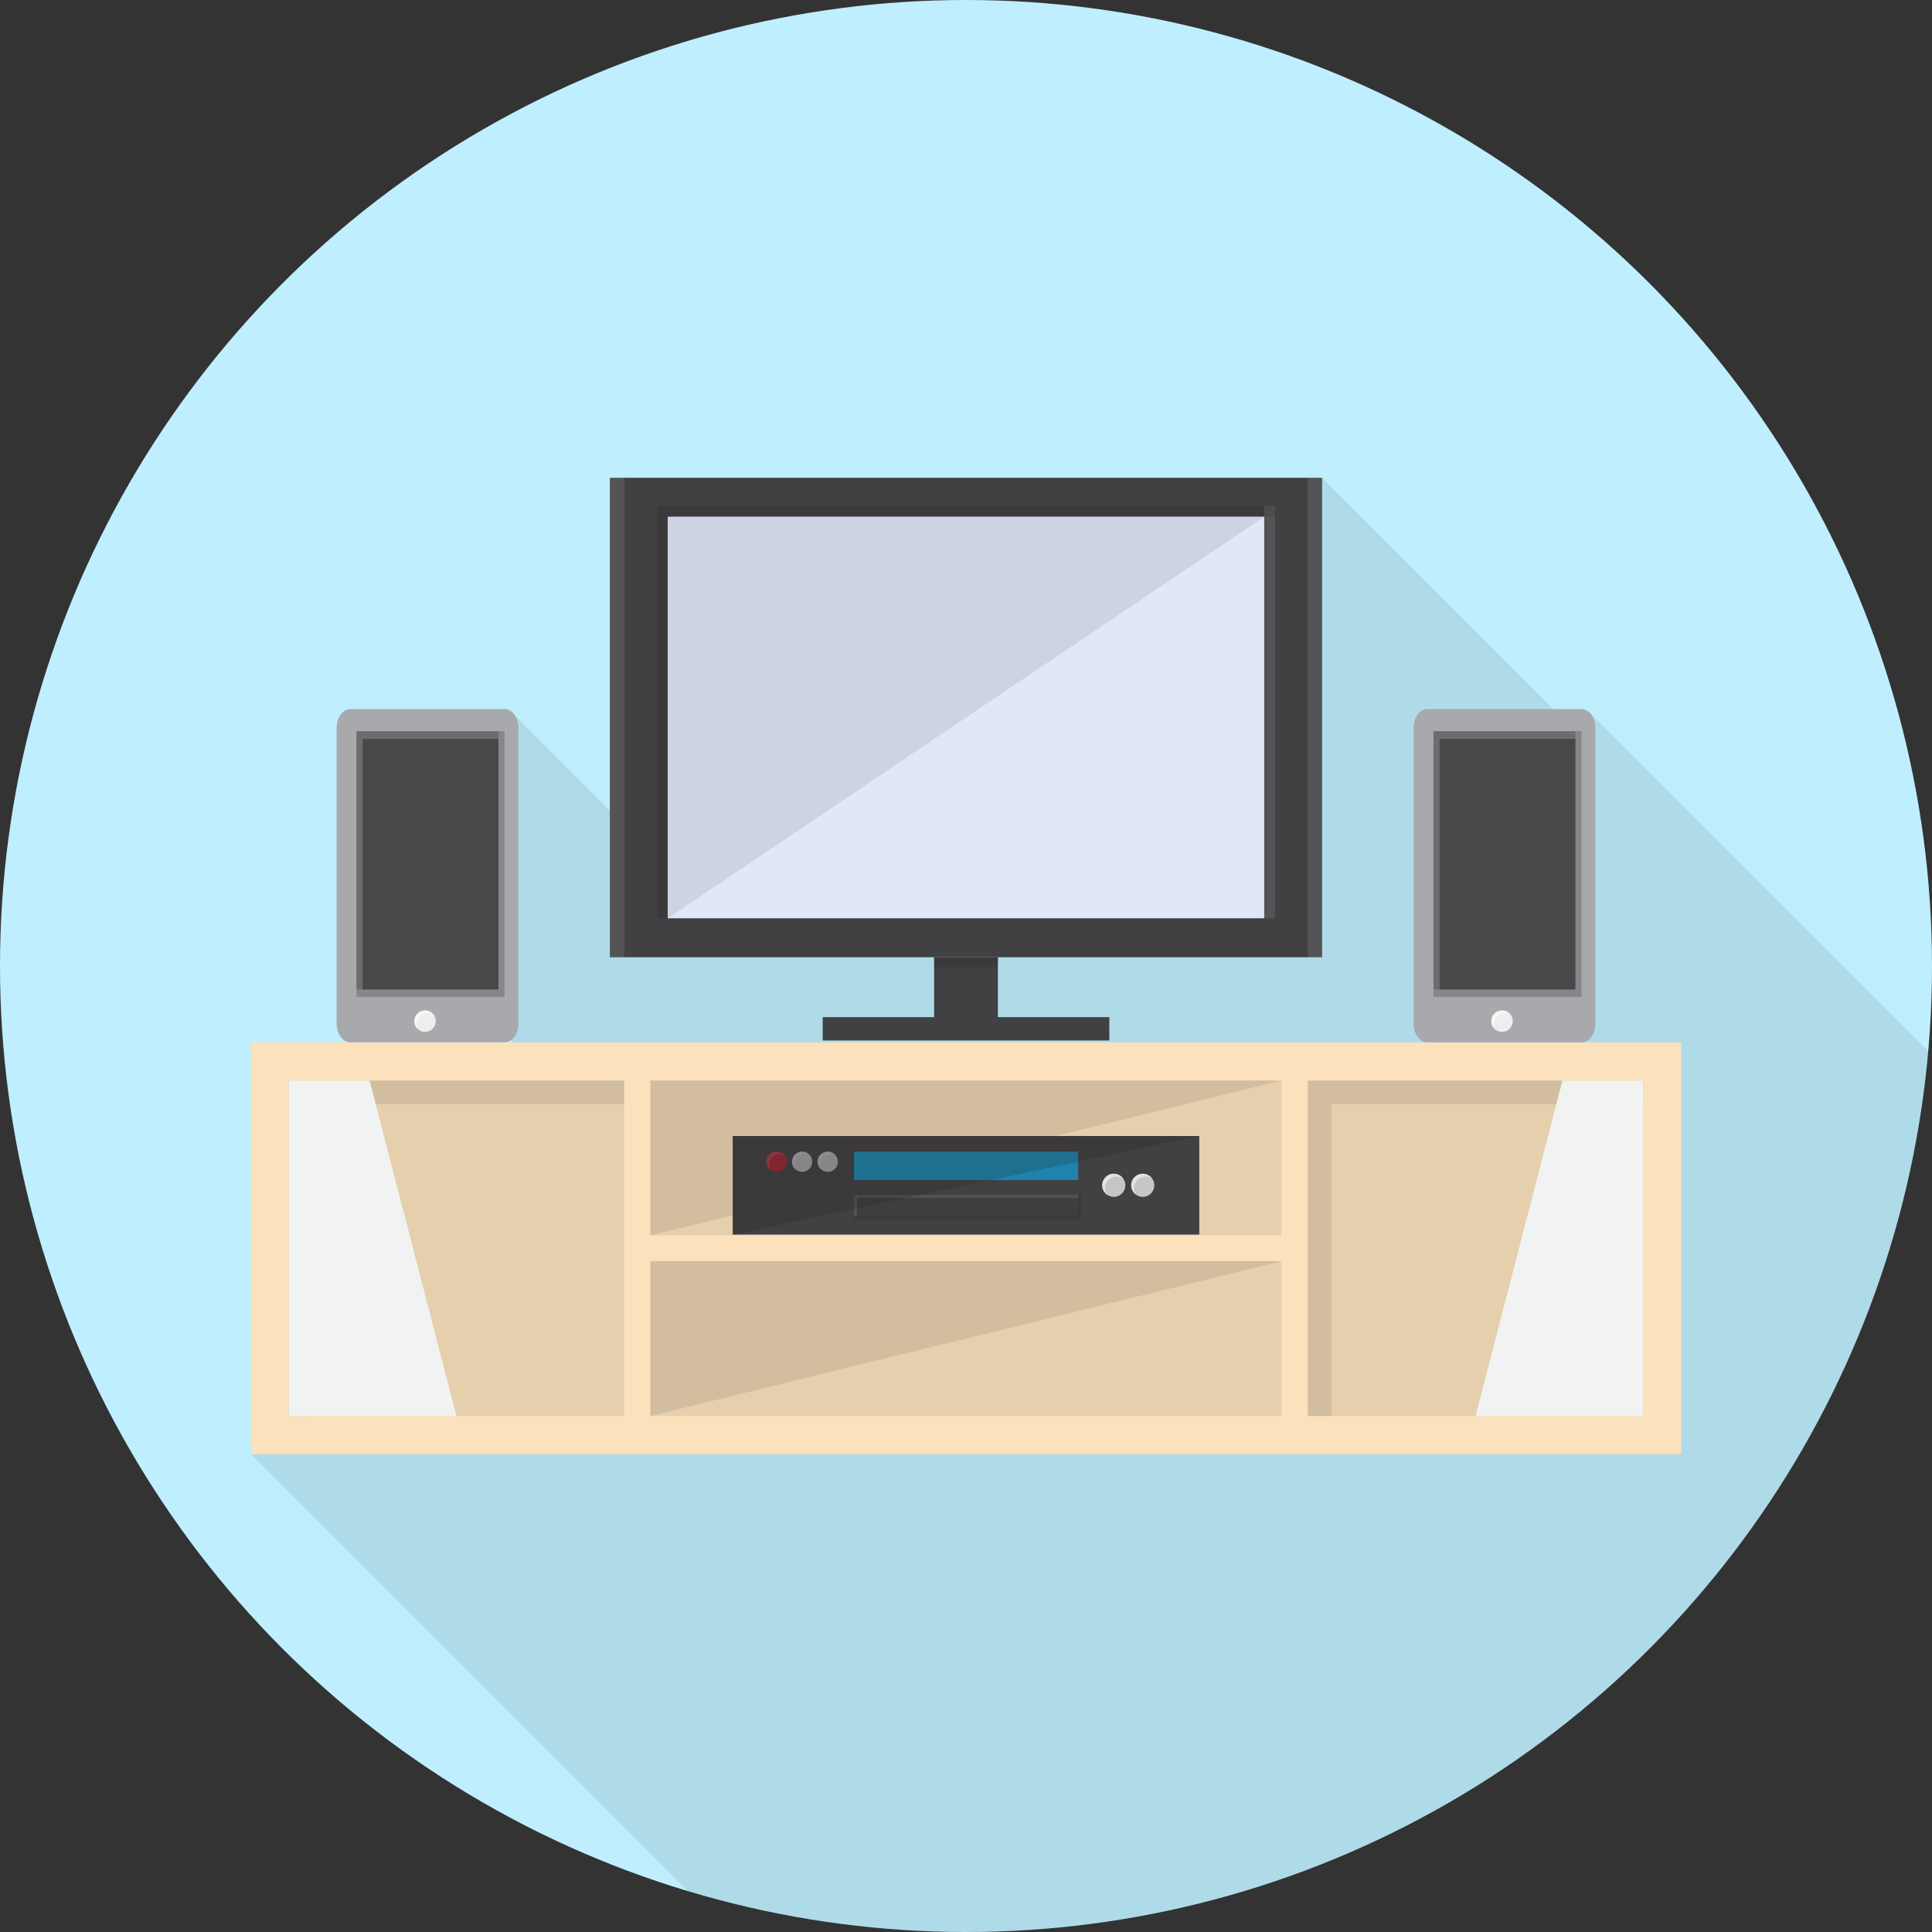 <?xml version="1.0" encoding="utf-8"?>
<!-- Generator: Adobe Illustrator 16.0.0, SVG Export Plug-In . SVG Version: 6.00 Build 0)  -->
<!DOCTYPE svg PUBLIC "-//W3C//DTD SVG 1.1//EN" "http://www.w3.org/Graphics/SVG/1.1/DTD/svg11.dtd">
<svg version="1.1" id="TV_Table_1_" xmlns="http://www.w3.org/2000/svg" xmlns:xlink="http://www.w3.org/1999/xlink" x="0px"
	 y="0px" width="512px" height="512px" viewBox="0 0 512 512" enable-background="new 0 0 512 512" xml:space="preserve">
<rect x="0" y="0" width="512" height="512" fill="#333333" stroke="none"/>
<circle id="Background_1_" fill="#BFEFFF" cx="256" cy="256" r="256"/>
<path id="Shadow" opacity="0.1" fill="#231F20" d="M421.124,188.713v8.661l-70.75-70.75H247.548V214.8h-85.921l0,0l-26.087-26.087
	v142.095H66.486v54.566l115.847,115.847C205.665,508.222,230.389,512,256,512c133.771,0,243.56-102.61,254.997-233.413
	L421.124,188.713z"/>
<g id="TV_Table">
	<rect x="66.486" y="276.241" fill="#FBE2BD" width="379.029" height="109.134"/>
	<g>
		<rect x="76.507" y="286.354" fill="#FBE2BD" width="88.908" height="88.909"/>
		<rect x="346.584" y="286.354" fill="#FBE2BD" width="88.908" height="88.909"/>
	</g>
	<rect x="76.507" y="286.354" opacity="0.1" fill="#231F20" width="88.908" height="88.909"/>
	<rect x="346.584" y="286.354" opacity="0.1" fill="#231F20" width="88.908" height="88.909"/>
	<rect x="172.368" y="286.354" opacity="0.1" fill="#231F20" width="167.264" height="41.043"/>
	<polygon opacity="0.1" fill="#231F20" points="172.368,286.354 172.368,327.396 339.632,286.354 	"/>
	<rect x="172.368" y="334.22" opacity="0.1" fill="#231F20" width="167.264" height="41.043"/>
	<polygon opacity="0.1" fill="#231F20" points="172.368,334.22 172.368,375.263 339.632,334.22 	"/>
	<g>
		<rect x="161.626" y="126.625" fill="#414042" width="188.747" height="127.054"/>
		<rect x="176.972" y="136.955" fill="#E0E7F9" width="158.057" height="106.395"/>
		<polygon opacity="0.2" fill="#231F20" points="174.095,134.077 174.095,243.35 176.972,243.35 176.972,136.955 337.905,136.955 
			337.905,134.077 		"/>
		<polygon fill="#E0E7F9" points="176.972,243.35 335.028,136.955 176.972,136.955 		"/>
		<polygon opacity="0.1" fill="#231F20" points="176.972,243.35 335.028,136.955 176.972,136.955 		"/>
		<rect x="247.548" y="253.679" fill="#414042" width="16.904" height="16.905"/>
		<rect x="218.021" y="269.553" fill="#414042" width="75.959" height="6.185"/>
		<rect x="161.626" y="126.625" opacity="0.1" fill="#FFFFFF" width="3.836" height="127.054"/>
		<rect x="346.537" y="126.625" opacity="0.1" fill="#FFFFFF" width="3.836" height="127.054"/>
		<rect x="335.028" y="134.077" opacity="0.1" fill="#FFFFFF" width="2.877" height="109.272"/>
		<rect x="247.548" y="253.679" opacity="0.2" fill="#231F20" width="16.904" height="2.613"/>
	</g>
	<polygon opacity="0.1" fill="#231F20" points="165.416,292.611 165.416,286.354 76.507,286.354 76.507,375.263 82.765,375.263 
		82.765,292.611 	"/>
	<polygon opacity="0.1" fill="#231F20" points="435.492,292.611 435.492,286.354 346.584,286.354 346.584,375.263 352.842,375.263 
		352.842,292.611 	"/>
	<polygon fill="#F1F2F2" points="120.961,375.263 76.507,375.263 76.507,286.354 97.943,286.354 	"/>
	<polygon fill="#F1F2F2" points="391.038,375.263 435.492,375.263 435.492,286.354 414.057,286.354 	"/>
	<g>
		<rect x="194.179" y="301.056" fill="#414042" width="123.641" height="26.12"/>
		<rect x="226.294" y="305.181" fill="#1E83AE" width="59.412" height="7.555"/>
		<g>
			<rect x="226.294" y="316.636" opacity="0.1" fill="#231F20" width="59.412" height="5.634"/>
			<polygon opacity="0.1" fill="#FFFFFF" points="285.706,317.468 285.706,316.636 226.294,316.636 226.294,322.27 227.126,322.27 
				227.126,317.468 			"/>
			<polygon opacity="0.2" fill="#231F20" points="285.706,316.636 285.706,322.27 226.294,322.27 226.294,323.102 286.538,323.102 
				286.538,316.636 			"/>
		</g>
		<g>
			<g>
				<circle opacity="0.7" fill="#FFFFFF" cx="295.157" cy="314.115" r="3.073"/>
				<g>
					<path opacity="0.5" fill="#FFFFFF" d="M295.926,311.811c0.651,0,1.254,0.206,1.752,0.553c-0.556-0.797-1.476-1.321-2.521-1.321
						c-1.697,0-3.073,1.376-3.073,3.073c0,1.045,0.524,1.965,1.321,2.521c-0.347-0.498-0.553-1.1-0.553-1.752
						C292.853,313.187,294.229,311.811,295.926,311.811z"/>
				</g>
			</g>
			<g>
				<circle opacity="0.7" fill="#FFFFFF" cx="302.84" cy="314.115" r="3.073"/>
				<g>
					<path opacity="0.5" fill="#FFFFFF" d="M303.608,311.811c0.651,0,1.254,0.206,1.751,0.553c-0.555-0.797-1.475-1.321-2.52-1.321
						c-1.697,0-3.073,1.376-3.073,3.073c0,1.045,0.524,1.965,1.321,2.521c-0.347-0.498-0.553-1.1-0.553-1.752
						C300.535,313.187,301.911,311.811,303.608,311.811z"/>
				</g>
			</g>
			<g>
				<circle opacity="0.7" fill="#BE1E2D" cx="205.784" cy="307.869" r="2.689"/>
				<g>
					<path opacity="0.1" fill="#FFFFFF" d="M206.456,305.853c0.571,0,1.098,0.181,1.533,0.483c-0.486-0.697-1.291-1.155-2.205-1.155
						c-1.485,0-2.689,1.204-2.689,2.688c0,0.914,0.458,1.72,1.156,2.205c-0.303-0.435-0.483-0.962-0.483-1.532
						C203.768,307.057,204.971,305.853,206.456,305.853z"/>
				</g>
			</g>
			<g>
				<circle opacity="0.5" fill="#FFFFFF" cx="212.57" cy="307.869" r="2.689"/>
				<g>
					<path opacity="0.1" fill="#FFFFFF" d="M213.243,305.853c0.57,0,1.097,0.181,1.533,0.483c-0.486-0.697-1.291-1.155-2.205-1.155
						c-1.485,0-2.689,1.204-2.689,2.688c0,0.914,0.458,1.72,1.156,2.205c-0.303-0.435-0.483-0.962-0.483-1.532
						C210.554,307.057,211.757,305.853,213.243,305.853z"/>
				</g>
			</g>
			<g>
				<circle opacity="0.5" fill="#FFFFFF" cx="219.356" cy="307.869" r="2.689"/>
				<g>
					<path opacity="0.1" fill="#FFFFFF" d="M220.029,305.853c0.571,0,1.098,0.181,1.533,0.483c-0.486-0.697-1.291-1.155-2.205-1.155
						c-1.485,0-2.689,1.204-2.689,2.688c0,0.914,0.458,1.72,1.156,2.205c-0.303-0.435-0.483-0.962-0.483-1.532
						C217.34,307.057,218.544,305.853,220.029,305.853z"/>
				</g>
			</g>
		</g>
	</g>
	<polygon opacity="0.2" fill="#231F20" points="194.179,301.056 194.179,327.176 317.82,301.056 	"/>
	<g>
		<g>
			<path fill="#A7A9AC" d="M137.379,271.301c0,2.718-1.642,4.94-3.65,4.94H92.863c-2.008,0-3.65-2.223-3.65-4.94v-78.452
				c0-2.717,1.642-4.941,3.65-4.941h40.866c2.008,0,3.65,2.224,3.65,4.941V271.301z"/>
			<g>
				<rect x="94.481" y="193.771" opacity="0.7" fill="#231F20" width="37.63" height="68.477"/>
				<polygon opacity="0.2" points="132.111,193.728 132.111,262.248 94.47,262.248 94.47,264.242 133.711,264.242 133.711,193.728 
									"/>
				<polygon opacity="0.2" fill="#FFFFFF" points="132.111,195.81 132.111,193.771 94.481,193.771 94.481,262.248 96.092,262.248 
					96.092,195.81 				"/>
			</g>
			<g>
				<circle opacity="0.8" fill="#FFFFFF" cx="112.642" cy="270.62" r="2.851"/>
				<g>
					<path opacity="0.5" fill="#FFFFFF" d="M113.355,268.481c0.605,0,1.164,0.191,1.625,0.513c-0.515-0.739-1.369-1.226-2.338-1.226
						c-1.575,0-2.851,1.276-2.851,2.852c0,0.969,0.486,1.822,1.226,2.338c-0.322-0.462-0.513-1.021-0.513-1.626
						C110.504,269.758,111.781,268.481,113.355,268.481z"/>
				</g>
			</g>
		</g>
		<g>
			<path fill="#A7A9AC" d="M422.787,271.301c0,2.718-1.643,4.94-3.649,4.94h-40.867c-2.007,0-3.649-2.223-3.649-4.94v-78.452
				c0-2.717,1.643-4.941,3.649-4.941h40.867c2.007,0,3.649,2.224,3.649,4.941V271.301z"/>
			<g>
				<rect x="379.889" y="193.771" opacity="0.7" fill="#231F20" width="37.631" height="68.477"/>
				<polygon opacity="0.2" points="417.52,193.728 417.52,262.248 379.879,262.248 379.879,264.242 419.119,264.242 
					419.119,193.728 				"/>
				<polygon opacity="0.2" fill="#FFFFFF" points="417.52,195.81 417.52,193.771 379.889,193.771 379.889,262.248 381.5,262.248 
					381.5,195.81 				"/>
			</g>
			<g>
				<circle opacity="0.8" fill="#FFFFFF" cx="398.05" cy="270.62" r="2.851"/>
				<g>
					<path opacity="0.5" fill="#FFFFFF" d="M398.764,268.481c0.604,0,1.163,0.191,1.625,0.513c-0.516-0.739-1.369-1.226-2.338-1.226
						c-1.575,0-2.852,1.276-2.852,2.852c0,0.969,0.486,1.822,1.226,2.338c-0.321-0.462-0.513-1.021-0.513-1.626
						C395.912,269.758,397.188,268.481,398.764,268.481z"/>
				</g>
			</g>
		</g>
	</g>
</g>
</svg>
